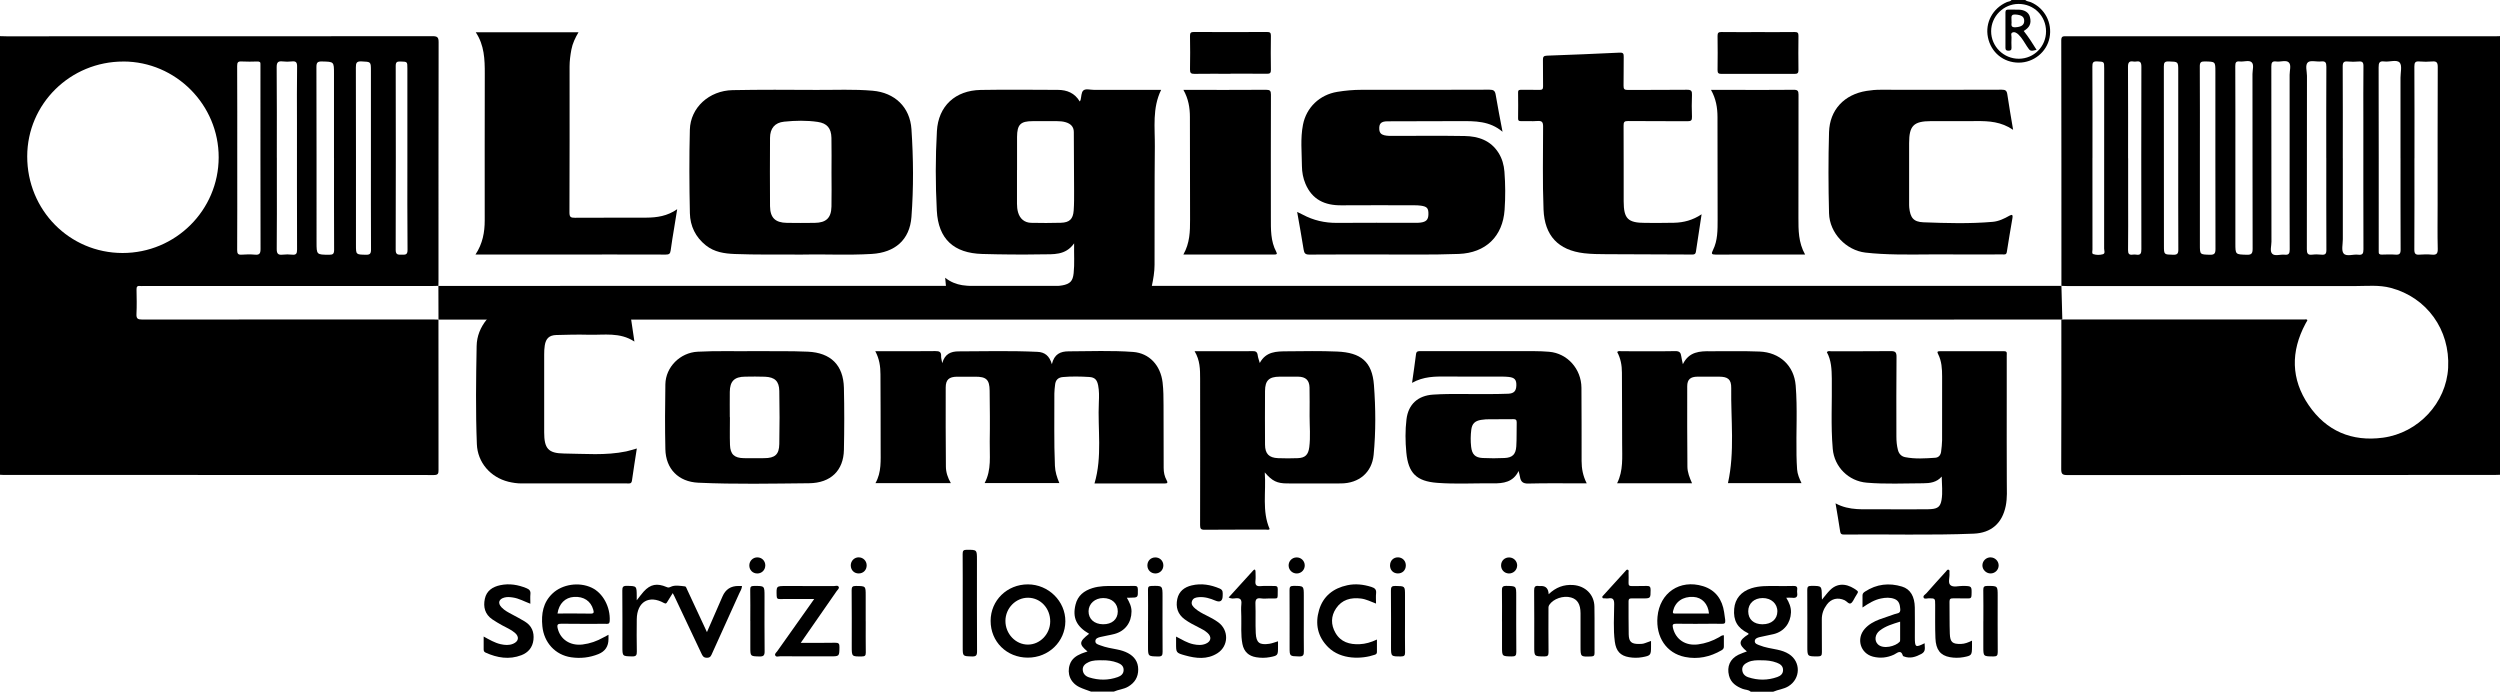 <?xml version="1.0" encoding="UTF-8"?>
<svg xmlns="http://www.w3.org/2000/svg" id="Livello_1" data-name="Livello 1" viewBox="0 0 795.46 220.08">
  <polygon points="139.49 90.97 139.52 101.7 656.2 101.68 655.91 90.96 139.49 90.97"></polygon>
  <g>
    <path d="M0,11.5c.67.02,1.34.05,2.02.05,45.2,0,90.4.01,135.6-.04,1.57,0,1.95.38,1.94,1.94-.05,25.32-.04,50.64-.04,75.95,0,.52-.02,1.03-.03,1.55-.67.02-1.34.05-2.02.05-30.61,0-61.22,0-91.83,0-.36,0-.73.04-1.09,0-.91-.12-1.13.29-1.11,1.15.05,2.59.11,5.18-.02,7.77-.07,1.45.4,1.75,1.78,1.75,30.76-.04,61.53-.03,92.29-.03.67,0,1.34.03,2.02.05,0,15.95,0,31.89.02,47.84,0,1.1-.1,1.62-1.46,1.62-45.72-.04-91.43-.03-137.15-.04-.31,0-.62-.03-.93-.05,0-46.52,0-93.05,0-139.57ZM39.26,19.58c-16.9-.02-30.57,13.46-30.6,30.16-.03,17.08,13.43,30.74,30.32,30.76,16.86.02,30.56-13.59,30.6-30.41.04-16.74-13.64-30.5-30.32-30.52ZM75.49,50.2c0,1.14,0,2.28,0,3.42,0,8.64.02,17.29-.03,25.93,0,1.15.27,1.57,1.46,1.48,1.39-.11,2.8-.13,4.19,0,1.46.14,1.79-.39,1.79-1.8-.05-19.31-.03-38.62-.03-57.93,0-.26-.03-.52,0-.78.09-.77-.27-.97-.99-.95-1.66.04-3.32.09-4.97-.01-1.17-.08-1.46.28-1.45,1.45.05,9.73.03,19.46.03,29.2ZM88.09,50.17c0,2.07,0,4.14,0,6.21,0,7.61.04,15.22-.04,22.82-.02,1.54.46,2,1.92,1.83.97-.11,1.97-.11,2.94,0,1.32.15,1.62-.34,1.61-1.62-.05-13.51-.03-27.01-.03-40.52,0-5.9-.06-11.8.04-17.7.02-1.45-.43-1.78-1.73-1.64-.92.1-1.87.11-2.79,0-1.5-.18-2,.24-1.98,1.89.09,9.57.05,19.15.05,28.72ZM106.27,50.31c0-8.95,0-17.91,0-26.86,0-3.86,0-3.8-3.81-3.89-1.4-.03-1.78.32-1.78,1.75.05,18.58.04,37.16.04,55.75,0,4.01,0,3.97,4.02,4,1.21.01,1.57-.31,1.57-1.55-.05-9.73-.03-19.46-.03-29.19ZM118.02,50.37v-27.8c0-2.99,0-2.89-2.98-3.03-1.6-.08-1.81.5-1.81,1.91.05,18.84.03,37.68.03,56.53,0,3.06,0,3,3.14,3.08,1.29.03,1.66-.35,1.65-1.65-.05-9.68-.03-19.36-.03-29.04ZM129.62,50.32c0-9.52,0-19.04,0-28.56,0-2.18,0-2.12-2.21-2.19-1.1-.04-1.5.18-1.5,1.41.04,19.51.05,39.02-.01,58.53,0,1.65.82,1.52,1.9,1.52,1.06,0,1.89.16,1.87-1.51-.1-9.73-.05-19.46-.05-29.19Z"></path>
    <path d="M655.91,90.96c0-26.05,0-52.1-.05-78.15,0-1.43.74-1.26,1.63-1.26,31.59,0,63.19,0,94.78,0,13.83,0,27.66,0,41.49,0,.57,0,1.14-.03,1.71-.05v139.57c-.57.02-1.14.05-1.71.05-45.32,0-90.64,0-135.97.04-1.53,0-1.95-.32-1.94-1.91.07-15.85.04-31.7.04-47.55.31-.02.62-.05.93-.05,25.49,0,50.98,0,76.46,0,.28,0,.61-.14.84.13.02.08.06.14.04.17-.2.36-.41.72-.61,1.08-4.69,8.81-4.62,17.58,1,25.84,5.62,8.25,13.73,11.73,23.65,10.4,11.32-1.52,20.17-11.12,20.76-22.23.65-12.13-6.79-22.4-18.25-25.44-3.75-.99-7.5-.58-11.25-.58-30.57,0-61.13,0-91.7,0-.62,0-1.24-.04-1.86-.06ZM768.23,50.37c0,9.68.03,19.36-.03,29.04,0,1.32.39,1.72,1.66,1.61,1.29-.1,2.6-.12,3.88,0,1.45.14,1.95-.25,1.91-1.82-.12-4.71-.04-9.42-.04-14.13,0-14.6-.02-29.2.04-43.79,0-1.47-.44-1.84-1.8-1.72-1.34.11-2.7.12-4.03,0-1.31-.12-1.62.33-1.61,1.62.06,9.73.03,19.46.03,29.2ZM763.8,50.36c0-8.55,0-17.09,0-25.64,0-1.65.57-3.87-.26-4.8-.96-1.07-3.23-.14-4.9-.36-1.59-.21-1.8.47-1.8,1.88.05,19.22.03,38.44.03,57.65,0,.31.03.62,0,.93-.07.74.24,1.01.98.99,1.45-.04,2.91-.1,4.35.01,1.29.1,1.65-.32,1.64-1.61-.05-9.69-.03-19.37-.03-29.06ZM745.45,50.36c0,8.6,0,17.19,0,25.79,0,1.55-.52,3.6.26,4.51.91,1.06,3.03.18,4.6.38,1.41.18,1.7-.37,1.7-1.71-.05-13.41-.03-26.82-.03-40.24,0-6.01-.04-12.01.03-18.02.02-1.26-.37-1.61-1.56-1.5-1.13.1-2.29.11-3.41,0-1.28-.13-1.64.29-1.63,1.6.06,9.73.03,19.47.03,29.21ZM740.18,50.3c0-9.68-.03-19.37.03-29.05,0-1.34-.27-1.85-1.68-1.7-1.43.16-3.37-.45-4.19.28-.96.86-.3,2.83-.3,4.31-.02,18.38,0,36.76-.04,55.15,0,1.33.28,1.91,1.7,1.74.97-.12,1.97-.1,2.95,0,1.21.12,1.58-.28,1.57-1.53-.05-9.73-.03-19.47-.03-29.2ZM728.52,50.2c0-8.8,0-17.6,0-26.4,0-1.34.57-3.07-.22-3.9-.87-.91-2.65-.14-4.01-.33-1.33-.18-1.59.35-1.59,1.61.04,18.58.02,37.16.04,55.74,0,1.32-.59,3.05.28,3.86.86.8,2.58.11,3.9.26,1.33.15,1.63-.39,1.63-1.65-.05-9.73-.03-19.46-.03-29.19ZM711.26,50.37v27.02c0,3.64,0,3.56,3.63,3.67,1.54.05,1.86-.45,1.86-1.92-.05-18.53-.03-37.07-.05-55.6,0-1.28.57-2.94-.27-3.73-.82-.77-2.48-.1-3.75-.25-1.19-.14-1.46.31-1.45,1.46.05,9.78.03,19.57.03,29.35ZM699.97,50.2c0,9.22,0,18.44,0,27.65,0,3.18,0,3.11,3.14,3.21,1.42.04,1.82-.35,1.82-1.8-.05-18.8-.03-37.6-.03-56.4,0-3.29,0-3.23-3.32-3.31-1.26-.03-1.65.27-1.64,1.59.06,9.68.03,19.37.03,29.05ZM693.08,50.36c0-9.26,0-18.53,0-27.79,0-2.99,0-2.92-2.99-3.02-1.32-.04-1.6.35-1.59,1.62.04,19,.03,37.99.03,56.99,0,2.89,0,2.82,2.95,2.9,1.31.03,1.64-.38,1.63-1.66-.05-9.68-.03-19.36-.03-29.04ZM677.14,50.37c0,4.66,0,9.32,0,13.97,0,5.07.04,10.15-.03,15.22-.01,1.17.33,1.63,1.49,1.46.35-.05.73-.06,1.08,0,1.43.25,1.68-.42,1.67-1.73-.04-19.36-.05-38.72,0-58.07,0-1.42-.4-1.86-1.72-1.64-.25.04-.52.04-.77,0-1.45-.26-1.78.37-1.77,1.76.06,9.68.03,19.36.03,29.04ZM665.78,50.25c0,9.73,0,19.47.01,29.2,0,.48-.29,1.23.27,1.41.98.32,2.09.31,3.06.03.82-.24.38-1.18.38-1.79.02-19.11.02-38.21.02-57.32,0-2.21,0-2.12-2.2-2.24-1.38-.08-1.57.43-1.56,1.66.05,9.68.03,19.36.03,29.05Z"></path>
    <path d="M557.04,220.08c-.72-.66-1.71-.56-2.55-.89-2.06-.81-3.76-1.93-4.35-4.24-.73-2.86.31-5.27,2.96-6.6.86-.43,1.79-.72,2.73-1.08-2.8-2.3-2.68-3.45.51-5.46.08-.18-.02-.28-.17-.35-3.37-1.67-4.7-4.02-4.38-7.74.28-3.22,2.21-5.52,5.52-6.56,2.51-.79,5.1-.71,7.69-.7,1.86,0,3.73.05,5.59-.02.92-.03,1.39.19,1.25,1.19-.05.36-.05.73,0,1.08.19,1.27-.4,1.64-1.57,1.49-.56-.07-1.13-.01-1.91-.01.93,1.54,1.56,3,1.5,4.7-.13,3.36-2.19,6.04-5.47,6.86-1.5.38-3.04.6-4.54.98-.68.17-1.53.45-1.5,1.33.02.78.83.99,1.44,1.24,1.83.76,3.79,1,5.71,1.41,1.32.28,2.59.68,3.74,1.42,3.81,2.45,3.7,7.8-.16,10.21-1.52.95-3.28,1.06-4.86,1.75h-7.15ZM560.58,210.1c-1.63-.05-3.03-.03-4.34.57-1.04.48-1.93,1.15-1.89,2.4.04,1.19.76,2.03,1.89,2.41,3.09,1.03,6.19,1.03,9.26-.06,1.01-.36,1.84-.98,1.84-2.23,0-1.33-.93-1.92-1.96-2.32-1.61-.63-3.31-.78-4.8-.77ZM560.83,198.63c2.81,0,4.67-1.6,4.7-4.06.03-2.49-1.94-4.29-4.69-4.28-2.7,0-4.58,1.73-4.58,4.21,0,2.57,1.72,4.13,4.57,4.14Z"></path>
    <path d="M347.22,220.08c-1.27-.48-2.6-.87-3.81-1.47-2.82-1.39-3.99-4.27-3.02-7.16.61-1.83,2.03-2.8,3.71-3.49.61-.25,1.25-.43,1.93-.67-2.8-2.34-2.72-3.11.51-5.63-4.05-2.33-5.35-5.12-4.32-9.29.71-2.87,2.7-4.41,5.39-5.25,2.26-.7,4.59-.69,6.92-.67,2.12.01,4.25.04,6.37-.02.9-.02,1.13.29,1.15,1.15.04,2.57.08,2.57-2.51,2.6-.26,0-.51,0-1,0,.83,1.45,1.5,2.79,1.49,4.38-.03,3.54-2.02,6.26-5.47,7.17-1.44.38-2.94.58-4.39.94-.74.18-1.65.42-1.64,1.37,0,.87.93,1.05,1.57,1.3,1.74.68,3.59.96,5.41,1.32,1.17.23,2.31.58,3.36,1.13,2.08,1.1,3.28,2.79,3.29,5.21.01,2.45-1.09,4.23-3.18,5.47-1.43.85-3.1.93-4.59,1.59h-7.15ZM350.9,210.1c-1.76-.03-3.16-.04-4.47.56-1.04.48-1.95,1.14-1.92,2.38.03,1.26.84,2.12,2.02,2.49,3.04.96,6.11.98,9.13-.1,1.01-.36,1.84-1,1.86-2.23.03-1.32-.9-1.93-1.94-2.33-1.61-.62-3.31-.79-4.67-.78ZM351.03,190.29c-2.63,0-4.64,1.79-4.67,4.18-.03,2.47,1.81,4.13,4.61,4.16,2.83.03,4.66-1.55,4.69-4.03.03-2.56-1.84-4.3-4.63-4.31Z"></path>
    <path d="M644.39,0c.51.48,1.22.45,1.82.71,4.41,1.91,6.85,6.56,5.92,11.29-.9,4.56-5.06,7.93-9.79,7.93-4.87,0-8.84-3.25-9.81-8.05-.95-4.68,1.52-9.26,6.02-11.21.5-.22,1.13-.16,1.49-.68h4.35ZM651.02,9.97c-.01-4.91-3.86-8.74-8.78-8.72-4.76.02-8.69,3.96-8.69,8.71,0,4.82,3.99,8.76,8.84,8.73,4.81-.03,8.64-3.91,8.63-8.72Z"></path>
    <path d="M334.68,115.91c.77-3.27,2.73-4.11,5.33-4.12,6.84-.03,13.68-.31,20.5.19,5.19.38,8.76,4.27,9.41,9.72.29,2.43.29,4.86.3,7.29.01,6.63.04,13.26.04,19.89,0,1.38.26,2.68.92,3.88.41.74.42,1.08-.6,1.08-7.46-.03-14.92-.01-22.33-.01,2.54-8.55.98-17.28,1.39-25.9.08-1.75.12-3.52-.22-5.27-.35-1.8-1.04-2.6-2.85-2.71-2.79-.17-5.59-.23-8.38.02-1.52.13-2.34.96-2.48,2.47-.09.93-.24,1.85-.23,2.78.04,7.66-.15,15.33.18,22.99.08,1.89.62,3.64,1.41,5.5h-23.78c2.27-4.23,1.55-8.79,1.63-13.24.1-5.38.03-10.77-.03-16.16-.04-3.54-1.07-4.47-4.62-4.45-1.92,0-3.83-.02-5.75,0-2.54.03-3.6.93-3.61,3.42-.04,8.39,0,16.78.06,25.17.01,1.82.58,3.55,1.58,5.28h-23.99c1.98-3.51,1.63-7.28,1.65-10.98.04-7.87-.06-15.74-.06-23.62,0-2.51-.33-4.93-1.65-7.39h3.4c5.23,0,10.47.04,15.7-.03,1.3-.02,1.93.27,1.85,1.67-.03.58.19,1.18.36,2.17.81-2.93,2.71-3.74,5.16-3.75,8.39-.04,16.78-.24,25.16.15,2.24.1,3.8,1.22,4.57,3.97Z"></path>
    <path d="M617.83,151.62c-1.6,1.89-3.78,2.14-5.89,2.15-6,.02-12.01.32-18-.19-5.76-.49-10.29-5-10.79-10.76-.65-7.44-.19-14.9-.3-22.35-.04-2.91-.13-5.79-1.57-8.41.4-.52.9-.3,1.32-.3,6.32-.02,12.64.03,18.95-.04,1.44-.02,1.91.28,1.89,1.84-.09,8.44-.05,16.88-.04,25.32,0,1.45.12,2.89.49,4.3.32,1.22,1.09,2.04,2.29,2.28,3.18.63,6.39.4,9.58.19,1.11-.08,1.74-.86,1.87-1.97.14-1.18.3-2.37.31-3.55.03-6.78.02-13.57.01-20.35,0-2.44-.14-4.87-1.27-7.11-.31-.61-.34-.93.5-.92,6.84.02,13.67.02,20.51,0,1.06,0,.82.7.82,1.27.01,4.51,0,9.01,0,13.52,0,8.91-.03,17.81.02,26.72.01,2.59.18,5.16-.34,7.73-1.12,5.51-4.62,8.58-10.19,8.81-13.77.56-27.54.13-41.31.28-.75,0-1.06-.17-1.18-.97-.43-2.91-.95-5.81-1.47-8.96,4.44,2.44,9.13,1.81,13.71,1.88,4.87.07,9.74.02,14.6.01.72,0,1.45,0,2.17-.06,2.06-.16,2.89-.84,3.24-2.87.42-2.45.09-4.93.06-7.45Z"></path>
    <path d="M380.08,111.74c4.54,0,8.78,0,13.01,0,1.81,0,3.63.05,5.44-.02,1.01-.04,1.52.26,1.65,1.31.08.74.38,1.45.66,2.47,1.99-3.72,5.36-3.69,8.64-3.72,5.33-.05,10.67-.15,16,.08,7.53.32,11.13,3.22,11.69,10.67.55,7.37.61,14.82-.1,22.19-.55,5.64-4.68,9.06-10.36,9.1-5.7.04-11.4.01-17.1,0-3.23,0-4.8-.72-7.18-3.51.47,6.26-.95,12.27,1.56,18.04-.32.33-.75.17-1.12.17-6.53.01-13.06-.02-19.58.04-1.19.01-1.44-.33-1.44-1.48.04-15.54.03-31.08.01-46.63,0-2.9-.02-5.82-1.77-8.72ZM416.69,132.33c0-3,.05-6-.02-9-.05-2.36-1.22-3.44-3.61-3.48-1.97-.03-3.94-.01-5.9,0-3.38.02-4.63,1.2-4.65,4.56-.04,5.7-.03,11.39,0,17.09.02,2.89,1.25,4.16,4.16,4.28,2.07.08,4.14.08,6.21,0,2.41-.08,3.4-1.07,3.71-3.5.42-3.3.1-6.62.1-9.93Z"></path>
    <path d="M449.29,121.85c.46-3.3.91-6.21,1.26-9.13.11-.94.61-1,1.36-1,3.62.03,7.25.01,10.88.01,8.44,0,16.88-.01,25.32,0,1.6,0,3.21.07,4.8.2,5.78.48,10.24,5.44,10.28,11.46.05,7.77.05,15.54.05,23.3,0,2.41.42,4.72,1.63,7.11-.6,0-1.03,0-1.46,0-5.7,0-11.4-.09-17.09.06-1.75.05-2.44-.58-2.69-2.13-.09-.55-.25-1.09-.44-1.87-1.73,3.59-4.86,3.98-8.18,3.94-5.9-.08-11.81.29-17.7-.16-6.61-.5-9.22-3.09-9.84-9.67-.33-3.5-.37-7.05.05-10.54.58-4.79,3.64-7.56,8.5-7.87,6.05-.39,12.11-.08,18.17-.17,1.91-.03,3.83-.02,5.74-.11,1.8-.09,2.5-.88,2.55-2.64.05-1.79-.54-2.5-2.43-2.7-1.18-.13-2.37-.1-3.56-.11-5.44,0-10.88.03-16.31-.02-3.63-.03-7.24-.03-10.88,2.01ZM476.84,133.4c-1.67.07-3.64-.14-5.6.2-1.93.33-2.85,1.19-3.1,3.12-.23,1.8-.25,3.62-.05,5.42.27,2.41,1.26,3.47,3.67,3.59,2.32.12,4.66.11,6.99,0,2.47-.11,3.55-1.16,3.71-3.7.16-2.53.06-5.07.13-7.61.02-.83-.32-1.07-1.1-1.05-1.45.05-2.9.01-4.64.01Z"></path>
    <path d="M239.82,111.73c5.75.06,11.49-.09,17.24.17,7.25.33,11.29,4.24,11.46,11.53.15,6.57.14,13.16,0,19.73-.13,6.51-4.15,10.53-11.1,10.6-11.75.11-23.51.37-35.26-.17-6.28-.29-10.32-4.39-10.45-10.66-.15-6.88-.12-13.78,0-20.66.1-5.51,4.72-10.07,10.25-10.36,5.95-.32,11.91-.11,17.86-.18ZM232.2,132.74s.03,0,.05,0c0,2.95-.08,5.9.02,8.84.11,2.99,1.39,4.15,4.4,4.2,2.17.04,4.34.02,6.52,0,3.38-.02,4.71-1.14,4.77-4.49.11-5.64.11-11.28,0-16.91-.06-3.11-1.43-4.37-4.54-4.51-2.12-.1-4.24-.04-6.36-.02-3.38.03-4.81,1.44-4.85,4.82-.04,2.69,0,5.38,0,8.07Z"></path>
    <path d="M538.36,153.76h-23.82c2.02-4.04,1.59-8.32,1.6-12.54.01-7.56-.06-15.12-.07-22.68,0-2.31-.41-4.51-1.51-6.55.44-.43.93-.24,1.37-.24,5.7,0,11.4.08,17.09-.03,1.41-.03,1.79.52,1.94,1.68.09.69.27,1.38.5,2.48,1.98-4.04,5.4-4.17,8.9-4.12.1,0,.21,0,.31,0,5.07.03,10.14-.11,15.22.1,6.38.27,10.95,4.45,11.47,10.79.6,7.39.11,14.8.26,22.21.03,1.5.08,3,.19,4.49.11,1.51.7,2.89,1.4,4.38h-23.4c2.21-9.96.9-20.14,1.04-30.25.04-2.79-1.06-3.62-3.88-3.63-2.28-.01-4.56-.02-6.84,0-2.23.02-3.27.86-3.28,3.02-.04,8.54,0,17.09.06,25.63.01,1.82.71,3.51,1.47,5.26Z"></path>
    <path d="M154.83,101.69c3.23-3.42,7.27-4.69,11.88-4.67,10.56.05,21.13.04,31.7-.01,1.25,0,1.76.34,1.83,1.6.06,1.02.38,2.02.58,3.04.33,2.24.66,4.48,1.04,7.03-4.64-3.05-9.64-2.04-14.48-2.17-3.47-.09-6.94-.02-10.41.09-2.21.07-3.28,1.1-3.63,3.29-.16.96-.19,1.96-.19,2.94-.01,8.24-.01,16.47,0,24.71,0,5.11,1.23,6.7,6.29,6.76,6.61.07,13.26.69,19.82-.67,1.09-.23,2.15-.59,3.37-.93-.54,3.49-1.08,6.85-1.55,10.22-.16,1.13-.92.9-1.61.9-11.19,0-22.38,0-33.57,0-1.4,0-2.78-.21-4.14-.54-5.7-1.42-9.8-6.1-10.03-11.97-.41-10.4-.26-20.81-.07-31.22.06-3.17,1.22-5.94,3.18-8.39Z"></path>
    <path d="M202.62,190.98c.91-1.15,1.51-2,2.2-2.76,2.14-2.34,4.23-2.73,7.27-1.44.39.16.64.27,1.25-.03,1.4-.7,3.11-.33,4.67-.16.27.03.5.73.69,1.14,2.05,4.39,4.09,8.79,6.24,13.4,1.71-3.92,3.34-7.64,4.96-11.38q1.44-3.33,5.06-3.3c.36,0,.72,0,1.13,0-.03.94-.54,1.62-.86,2.34-2.85,6.36-5.75,12.7-8.62,19.06-.34.75-.53,1.45-1.68,1.44-1.09,0-1.38-.58-1.75-1.37-2.87-6.12-5.78-12.23-8.67-18.35-.11-.23-.24-.45-.46-.85-.62,1.01-1.18,1.9-1.73,2.79-.26.42-.41.71-1.06.35-4.77-2.65-8.58-.36-8.65,5.17-.04,3.42-.05,6.83.02,10.25.02,1.17-.22,1.62-1.51,1.58-3.07-.08-3.08-.01-3.08-3.1,0-5.95.03-11.91-.03-17.86-.01-1.13.24-1.51,1.44-1.49,3.12.06,3.12,0,3.15,3.17,0,.34,0,.68,0,1.38Z"></path>
    <path d="M548.51,202.14c0,1.19-.02,2.37,0,3.55.02.6-.26.94-.75,1.22-3.62,2.11-7.53,2.95-11.63,2.12-5.89-1.18-9.32-6.33-8.74-12.77.69-7.65,7.1-12.01,14.47-9.76,4.05,1.24,6.14,4.29,6.73,8.3.66,4.48.83,3.6-3.11,3.66-4.03.06-8.07.04-12.11,0-1.09-.01-1.31.28-1.06,1.34.88,3.68,3.98,5.75,7.96,5.24,2.39-.31,4.61-1.09,6.7-2.28.43-.24.8-.65,1.51-.63ZM543.77,195.21c-.27-3.08-2.22-5.12-4.94-5.28-3.37-.19-5.81,1.53-6.49,4.49-.15.67-.01.8.61.8,3.6-.01,7.21,0,10.82,0Z"></path>
    <path d="M193.61,201.97c0,.63,0,.99,0,1.35q.01,3.5-3.2,4.8c-2.8,1.13-5.71,1.45-8.67,1.02-5.03-.73-8.66-4.65-9.17-9.89-.38-3.91.21-7.55,3.23-10.41,3.14-2.97,8.45-3.74,12.46-1.85,3.61,1.7,5.98,6.17,5.74,10.58-.06,1.12-.71.92-1.35.92-4.66,0-9.31.04-13.97-.03-1.23-.02-1.51.27-1.23,1.47.83,3.53,3.98,5.61,7.9,5.14,2.39-.29,4.61-1.08,6.7-2.27.44-.25.89-.47,1.55-.82ZM177.39,195.21c3.59,0,7.04-.04,10.49.03,1.13.02,1.13-.36.88-1.25-.78-2.75-3-4.25-6.12-4.06-2.8.17-4.8,2.14-5.25,5.28Z"></path>
    <path d="M327.04,209.25c-6.73,0-11.86-5.08-11.84-11.72.01-6.49,5.23-11.59,11.85-11.59,6.56,0,11.99,5.37,11.93,11.78-.06,6.45-5.33,11.54-11.94,11.53ZM334.16,197.75c.03-4.18-3.05-7.51-6.99-7.56-3.93-.05-7.22,3.27-7.26,7.32-.04,4.15,3.24,7.61,7.18,7.59,3.85-.02,7.05-3.35,7.07-7.35Z"></path>
    <path d="M592.62,193.28c0-1.51.01-2.68,0-3.86,0-.62.39-.92.84-1.21,3.66-2.38,7.63-2.82,11.73-1.57,2.67.81,4.02,3.17,4.07,6.66.05,3.16.01,6.32.01,9.48,0,3.21.2,3.34,3.11,1.89-.04,1.25.55,2.56-1.03,3.4-1.8.96-3.59,1.58-5.61.78-.09-.04-.23-.1-.25-.17-.68-2.2-1.86-.85-2.87-.38-2.15.99-4.38,1.22-6.66.64-4.03-1.04-5.4-5.71-2.64-8.84,1.27-1.44,2.9-2.33,4.65-3,1.59-.61,3.24-1.06,4.83-1.68.75-.29,1.95-.12,1.84-1.58-.11-1.43-.36-2.7-1.86-3.27-1.4-.53-2.84-.44-4.28-.14-2.07.42-3.83,1.48-5.86,2.86ZM604.6,197.8c-2.4.74-4.64,1.39-6.51,2.85-1.52,1.18-1.76,3.18-.6,4.34,1.69,1.7,5.67.65,6.96-.79.14-.16.14-.48.14-.73.01-1.81,0-3.62,0-5.67Z"></path>
    <path d="M254.78,204.54c3.86,0,7.41.05,10.97-.03,1.12-.02,1.37.33,1.35,1.39-.04,2.94,0,2.94-2.91,2.94-5.33,0-10.66.01-15.99-.02-.52,0-1.25.34-1.54-.3-.23-.51.36-.92.65-1.32,3.4-4.82,6.81-9.62,10.22-14.43.45-.63.89-1.26,1.53-2.17-2.13,0-4,0-5.88,0-1.66,0-3.31-.03-4.97.01-.76.02-1.07-.16-1.09-1.01-.1-3.14-.14-3.14,2.99-3.14,5.07,0,10.15,0,15.22.02.52,0,1.26-.33,1.54.27.23.49-.37.91-.65,1.32-3.73,5.4-7.48,10.79-11.43,16.47Z"></path>
    <path d="M492.75,189.08c2.3-2.21,4.82-3.14,7.77-2.94,3.87.26,6.74,3.01,6.8,6.89.09,4.91,0,9.83.04,14.75,0,.78-.22,1.05-1.04,1.09-3.42.13-3.42.16-3.42-3.2,0-3.52.01-7.04,0-10.56-.01-2.85-.98-4.42-3.02-5-2.47-.7-5.67.42-6.93,2.37-.32.49-.25.99-.25,1.49,0,4.5-.04,9,.02,13.5.01,1.05-.23,1.42-1.35,1.4-3.19-.04-3.2.01-3.2-3.13,0-5.95.03-11.9-.03-17.85-.01-1.19.34-1.61,1.49-1.43.25.04.52,0,.78,0q2.24,0,2.35,2.62Z"></path>
    <path d="M374.21,202.55c1.92.99,3.58,2.04,5.52,2.44,1.34.28,2.68.38,3.96-.18,1.68-.73,1.9-2.18.54-3.41-.85-.77-1.87-1.29-2.89-1.8-1.52-.77-3.04-1.54-4.42-2.56-2.21-1.63-2.87-3.86-2.33-6.45.52-2.45,2.27-3.77,4.58-4.32,3.07-.74,6.04-.23,8.93,1,1.13.48.94,1.33.94,2.18q.01,2.65-2.34,1.65c-1.68-.72-3.42-1.24-5.26-1.09-.87.07-1.81.25-2.16,1.24-.38,1.07.3,1.77,1.02,2.39,1.07.92,2.31,1.57,3.56,2.18,1.3.64,2.58,1.32,3.75,2.17,3.44,2.49,3.36,7.54-.22,9.84-3.28,2.1-6.83,1.68-10.34.7-2.86-.8-2.84-.87-2.84-3.79,0-.66,0-1.31,0-2.19Z"></path>
    <path d="M153.87,202.52c1.91,1.05,3.55,2.02,5.43,2.45,1.34.3,2.67.41,3.96-.13,1.79-.75,2.04-2.22.58-3.48-1.23-1.06-2.73-1.65-4.13-2.43-1.04-.58-2.06-1.18-3.05-1.85-2.37-1.6-2.95-3.95-2.39-6.56.55-2.57,2.48-3.82,4.94-4.33,2.88-.6,5.64-.13,8.34.98.87.36,1.32.83,1.22,1.84-.1.97-.02,1.96-.02,3.09-1.93-.71-3.63-1.71-5.58-1.99-.88-.13-1.74-.22-2.61,0-1.87.47-2.28,1.79-.95,3.17.94.98,2.15,1.6,3.34,2.23,1.36.73,2.74,1.45,4.06,2.26,2.17,1.33,3,3.35,2.72,5.83-.27,2.39-1.66,4.04-3.82,4.87-3.9,1.5-7.72.85-11.43-.83-.52-.24-.6-.62-.59-1.13.02-1.24,0-2.48,0-3.99Z"></path>
    <path d="M438.12,203.48c0,1.48,0,2.71,0,3.94,0,.46-.16.73-.65.9-4.13,1.43-10.77,1.67-14.86-2.39-3.4-3.38-4.2-7.43-2.9-11.84,1.3-4.4,4.53-6.92,8.96-7.87,2.58-.56,5.12-.27,7.65.52,1.09.34,1.67.8,1.53,2.04-.11,1.02-.02,2.06-.02,3.27-1.65-.62-3.13-1.4-4.82-1.61-3.23-.39-6.02.36-7.89,3.13-1.68,2.48-1.68,5.21-.21,7.78,1.68,2.95,4.49,3.76,7.69,3.62,1.87-.08,3.63-.59,5.54-1.49Z"></path>
    <path d="M627.46,203.86c0,.82,0,1.38,0,1.94-.02,2.66-.12,2.82-2.71,3.3-1.43.26-2.9.26-4.33,0-3.01-.55-4.46-2.35-4.6-6.06-.14-3.51-.07-7.03-.08-10.55,0-2.12,0-2.11-2.05-2.12-.55,0-1.34.33-1.6-.17-.34-.65.49-1.02.87-1.45,2.05-2.33,4.13-4.62,6.22-6.92.23-.25.41-.7.85-.54.44.17.21.63.26.96,0,.05,0,.1,0,.15.13,1.28-.54,2.98.26,3.74.92.88,2.65.26,4.02.29,2.86.05,2.83.01,2.74,2.93-.02.82-.27,1.07-1.07,1.05-1.6-.05-3.21.01-4.81-.02-.75-.02-1.14.16-1.13,1.02.05,3.41-.02,6.83.1,10.24.1,2.73.86,3.31,3.57,3.24,1.16-.03,2.21-.43,3.49-1.05Z"></path>
    <path d="M525.33,203.94c0,.69,0,1.26,0,1.82,0,2.69-.13,2.87-2.81,3.35-1.38.25-2.8.24-4.18,0-2.78-.47-4.13-1.95-4.53-4.93-.53-3.97-.22-7.96-.2-11.94,0-1.49-.36-2.1-1.86-1.84-.35.06-.72.02-1.08-.02-.29-.03-.67.12-.82-.25-.14-.35.19-.55.39-.78,2.29-2.53,4.59-5.06,6.89-7.58.23-.26.43-.67.87-.45.34.17.17.55.18.84.02,1.09.05,2.18,0,3.26-.04.82.24,1.09,1.06,1.06,1.55-.06,3.11.04,4.66-.04,1.03-.05,1.31.3,1.3,1.31-.02,2.66.03,2.66-2.71,2.66-1.14,0-2.28.03-3.42,0-.68-.02-.89.25-.89.91.03,3.52-.04,7.04.05,10.56.06,2.34.87,3.02,3.18,3.02.67,0,1.34,0,1.99-.26.57-.22,1.15-.42,1.94-.7Z"></path>
    <path d="M390.94,190.1c2.65-2.92,5.2-5.76,7.79-8.57.58-.62.76-.17.76.43,0,.93.08,1.87-.02,2.79-.14,1.31.21,1.88,1.66,1.74,1.44-.14,2.9,0,4.35-.04.79-.02,1.1.21,1.08,1.05-.09,3.55.45,2.83-2.8,2.92-.83.02-1.67.11-2.48-.02-1.59-.25-1.88.44-1.82,1.88.12,3.05-.05,6.11.1,9.16.16,3.11,1.19,3.85,4.32,3.4.9-.13,1.77-.5,2.76-.79,0,.66,0,1.27,0,1.88,0,2.59-.05,2.68-2.63,3.17-1.43.27-2.9.26-4.33.02-2.38-.4-3.87-1.75-4.36-4.2-.58-2.93-.28-5.88-.36-8.82-.03-1.29-.12-2.6.02-3.88.18-1.58-.47-2.01-1.91-1.85-.6.07-1.23.2-2.13-.26Z"></path>
    <path d="M306.32,191.78c0-5.17.02-10.34-.02-15.52,0-.98.22-1.33,1.29-1.33,3.26,0,3.26-.04,3.26,3.18,0,9.72-.03,19.45.03,29.17,0,1.32-.37,1.63-1.64,1.59-2.92-.09-2.92-.02-2.92-2.98,0-4.71,0-9.41,0-14.12Z"></path>
    <path d="M579.73,190.78c.97-1.16,1.7-2.18,2.58-3.04,2.89-2.84,6.22-1.62,8.55.16.38.29.37.55.13.91-.26.38-.47.8-.72,1.19-.45.69-.76,1.67-1.4,1.98-.63.31-1.25-.68-1.95-1-2.15-.98-4.24-.52-5.65,1.39-1.04,1.4-1.63,2.96-1.6,4.75.04,3.47-.02,6.94.03,10.4.02.99-.22,1.34-1.28,1.34-3.36,0-3.36.05-3.36-3.26,0-5.95.02-11.91-.02-17.86,0-.97.2-1.32,1.26-1.32,3.34.01,3.33-.04,3.37,3.26,0,.29.03.59.05,1.09Z"></path>
    <path d="M631.07,197.68c0-3.31.04-6.63-.02-9.94-.02-1.02.28-1.31,1.3-1.31,3.28,0,3.28-.04,3.28,3.19,0,5.95-.03,11.91.02,17.86,0,1.09-.29,1.4-1.38,1.39-3.21-.03-3.21.02-3.21-3.12,0-2.69,0-5.38,0-8.07Z"></path>
    <path d="M365.29,197.54c0-3.31.03-6.62-.02-9.93-.01-.86.22-1.15,1.12-1.17,3.51-.09,3.51-.13,3.51,3.4,0,5.85-.03,11.69.02,17.54,0,1.1-.18,1.53-1.42,1.5-3.22-.07-3.22,0-3.22-3.26,0-2.69,0-5.38,0-8.07Z"></path>
    <path d="M414.85,197.67c0,3.2-.03,6.41.02,9.61.02,1.14-.24,1.63-1.53,1.59-3.01-.09-3.01-.01-3.01-2.98,0-6.05.02-12.1-.02-18.14,0-.96.19-1.33,1.25-1.33,3.29.01,3.29-.04,3.29,3.18,0,2.69,0,5.38,0,8.06Z"></path>
    <path d="M477.91,197.71c0-3.26.04-6.51-.02-9.77-.02-1.09.17-1.54,1.42-1.52,3.13.07,3.13,0,3.13,3.16,0,5.94-.03,11.89.03,17.83.01,1.16-.28,1.48-1.45,1.46-3.1-.06-3.1,0-3.1-3.1,0-2.69,0-5.38,0-8.06Z"></path>
    <path d="M238.73,197.57c0-3.31.04-6.62-.02-9.92-.02-.96.27-1.21,1.21-1.21,3.34-.02,3.34-.06,3.34,3.29,0,5.84-.04,11.68.03,17.52.01,1.3-.37,1.66-1.65,1.63-2.9-.08-2.9-.02-2.9-2.93,0-2.79,0-5.58,0-8.37Z"></path>
    <path d="M447.05,197.62c0,3.31-.04,6.62.02,9.93.02,1.01-.27,1.32-1.29,1.32-3.18,0-3.18.04-3.18-3.13,0-5.95.03-11.9-.03-17.84-.01-1.16.28-1.49,1.45-1.46,3.02.06,3.03,0,3.03,2.97,0,2.74,0,5.48,0,8.22Z"></path>
    <path d="M275.46,197.71c0,3.31-.03,6.62.02,9.93.01.95-.28,1.22-1.22,1.23-3.25.03-3.25.07-3.25-3.22,0-5.95.03-11.9-.03-17.84-.01-1.1.31-1.38,1.38-1.37,3.09.04,3.09-.01,3.09,3.05,0,2.74,0,5.48,0,8.22Z"></path>
    <path d="M412.65,182.47c-1.43.03-2.59-1.07-2.63-2.49-.04-1.43,1.06-2.58,2.5-2.62,1.43-.04,2.59,1.06,2.63,2.49.03,1.43-1.06,2.58-2.49,2.62Z"></path>
    <path d="M367.68,182.47c-1.45.02-2.57-1.05-2.6-2.5-.03-1.48,1.02-2.58,2.48-2.61,1.45-.03,2.58,1.06,2.6,2.5.02,1.46-1.05,2.58-2.49,2.61Z"></path>
    <path d="M633.36,177.35c1.41,0,2.58,1.16,2.58,2.56,0,1.41-1.16,2.56-2.58,2.55-1.39,0-2.6-1.19-2.59-2.56,0-1.41,1.16-2.56,2.59-2.56Z"></path>
    <path d="M442.29,179.84c.03-1.49,1.12-2.54,2.58-2.5,1.43.04,2.48,1.17,2.44,2.64-.03,1.48-1.12,2.52-2.59,2.48-1.47-.04-2.46-1.11-2.44-2.62Z"></path>
    <path d="M243.5,179.91c0,1.45-1.1,2.56-2.54,2.56-1.46,0-2.54-1.09-2.54-2.55,0-1.43,1.13-2.58,2.55-2.57,1.45,0,2.53,1.1,2.54,2.57Z"></path>
    <path d="M482.73,180c-.04,1.41-1.23,2.51-2.65,2.47-1.44-.05-2.5-1.18-2.46-2.64.04-1.45,1.18-2.51,2.64-2.46,1.43.05,2.52,1.21,2.48,2.64Z"></path>
    <path d="M273.19,177.34c1.42-.02,2.56,1.1,2.57,2.53.01,1.48-1.04,2.57-2.49,2.59-1.47.03-2.54-1.03-2.57-2.51-.02-1.45,1.07-2.59,2.49-2.62Z"></path>
    <path d="M366.5,91.02c-1.99,4.56-4.89,8.17-10.04,9.27-2.43.52-4.92.71-7.4.72-7.19.05-14.39.06-21.58.06-7.82,0-15.63-.02-23.45.03-1.16,0-1.58-.28-1.72-1.49-.33-2.87-.86-5.71-1.32-8.57-.08-.82-.15-1.63-.25-2.67,3.43,2.78,7.41,2.69,11.34,2.71,7.56.04,15.13.02,22.69,0,1.08,0,2.16-.03,3.24-.26,2.5-.52,3.34-1.35,3.61-3.91.32-2.99.08-5.99.15-9.48-2.77,3.92-6.67,3.43-10.28,3.5-6.31.11-12.64.06-18.95-.12-9.06-.25-13.99-4.76-14.46-13.79-.44-8.42-.45-16.89.03-25.31.45-7.99,5.86-12.95,13.94-13.09,8.18-.14,16.37-.05,24.55-.02,2.9.01,5.36,1,6.96,3.69.17-.29.23-.36.26-.45.27-1.04.21-2.44.87-3.04.76-.68,2.18-.21,3.31-.21,7.09-.02,14.19,0,21.46,0-2.87,5.85-1.95,12.02-2.01,18.06-.12,12.53-.05,25.07-.09,37.61,0,2.28-.4,4.53-.87,6.75ZM323.59,54.11c0,3.57.01,7.15,0,10.72,0,.94.09,1.86.35,2.76.59,2.03,2.06,3.27,4.18,3.31,3.16.06,6.32.08,9.47-.02,2.73-.09,3.84-1.18,4.04-3.9.15-2.06.14-4.14.13-6.2-.01-6.26-.05-12.53-.09-18.79-.01-1.7-1.04-2.64-2.56-3.09-.89-.27-1.82-.35-2.76-.35-2.59.02-5.18,0-7.77,0-3.86,0-4.94,1.07-4.97,5-.03,3.52,0,7.04,0,10.56Z"></path>
    <path d="M255.48,81c-8.03-.03-14.87.08-21.7-.18-3.29-.13-6.48-.59-9.19-2.75-3.3-2.63-4.99-6.16-5.08-10.23-.19-8.85-.24-17.71-.01-26.56.18-7.03,6.13-12.46,13.62-12.6,8.9-.17,17.81-.12,26.71-.07,5.95.03,11.9-.26,17.85.26,7.01.61,11.86,5.2,12.33,12.23.62,9.3.7,18.64,0,27.92-.54,7.28-5.23,11.34-12.62,11.78-7.7.46-15.42.04-21.93.19ZM264.57,54.88c0-3.67.06-7.34-.02-11.01-.07-3.06-1.38-4.65-4.36-5.08-3.54-.52-7.13-.44-10.68-.08-3,.3-4.48,2.15-4.5,5.15-.04,7.24-.06,14.49,0,21.73.04,3.71,1.67,5.26,5.37,5.32,2.95.05,5.9.04,8.85,0,3.63-.04,5.25-1.56,5.33-5.17.08-3.62.02-7.24.01-10.86Z"></path>
    <path d="M478.1,41.94c-4.13-3.51-8.82-3.41-13.5-3.4-7.72.02-15.43.01-23.15.06-2.06.01-2.7.76-2.58,2.59.07,1.03.58,1.6,1.56,1.84.97.24,1.95.21,2.93.21,7.56,0,15.12-.09,22.68.04,4.35.08,8.27,1.39,10.77,5.36,1.15,1.83,1.72,3.88,1.88,6.01.31,4.03.33,8.07.05,12.1-.58,8.49-6.02,13.72-14.56,14.05-9.06.35-18.12.13-27.18.17-6.78.03-13.57-.03-20.35.04-1.26.01-1.66-.36-1.85-1.57-.61-3.93-1.34-7.83-2.07-12.01.73.36,1.27.6,1.78.87,3.4,1.82,7.01,2.65,10.88,2.62,8.34-.07,16.68-.02,25.02-.02.52,0,1.04,0,1.55-.07,1.85-.23,2.52-.95,2.54-2.68.03-1.89-.43-2.43-2.4-2.71-.66-.09-1.34-.12-2.01-.12-7.77,0-15.54-.06-23.31.01-5.26.05-9.28-1.81-11.41-6.86-.75-1.78-1.1-3.67-1.12-5.6-.04-4.39-.52-8.81.33-13.16,1.08-5.56,5.34-9.56,10.91-10.48,2.56-.42,5.13-.65,7.72-.65,13.57,0,27.14.02,40.71-.04,1.29,0,1.77.33,1.98,1.6.63,3.81,1.39,7.6,2.18,11.78Z"></path>
    <path d="M151.29,80.99c2.29-3.47,2.94-7.09,2.94-10.88,0-15.54-.03-31.07.02-46.61.01-4.59-.12-9.1-2.87-13.23h32.69c-1.05,1.78-1.9,3.55-2.27,5.53-.33,1.79-.57,3.57-.57,5.39,0,15.48.03,30.97-.04,46.45,0,1.45.45,1.66,1.74,1.65,7.56-.06,15.12,0,22.68-.04,3.4-.02,6.71-.48,9.86-2.69-.35,2.17-.66,4.06-.96,5.95-.38,2.4-.82,4.79-1.12,7.2-.13,1.07-.56,1.29-1.57,1.29-10.82-.04-21.65-.02-32.47-.02-8.91,0-17.81,0-26.72,0-.35,0-.71,0-1.34,0Z"></path>
    <path d="M541.42,68.19c-.64,4.2-1.24,8.02-1.8,11.85-.1.72-.38.95-1.1.95-9.17-.05-18.33-.06-27.5-.11-2.33-.01-4.65-.03-6.98-.3-8.24-.97-12.58-5.59-12.91-13.9-.35-8.8-.14-17.6-.14-26.41,0-1.41-.35-1.87-1.78-1.77-1.75.13-3.52,0-5.28.04-.66.01-.91-.17-.9-.87.03-2.74.05-5.49,0-8.23-.02-.87.44-.87,1.06-.86,1.92.02,3.83-.03,5.75.02.88.03,1.16-.25,1.14-1.13-.05-2.8.01-5.59-.04-8.39-.02-.96.2-1.34,1.27-1.37,7.7-.27,15.4-.59,23.1-.96,1.16-.06,1.36.31,1.33,1.36-.07,3.05.03,6.11-.05,9.17-.03,1.12.33,1.35,1.39,1.34,6.27-.05,12.53.02,18.8-.06,1.34-.02,1.64.39,1.58,1.65-.1,2.33-.09,4.66,0,6.99.04,1.11-.31,1.37-1.38,1.37-6.32-.05-12.64.01-18.96-.06-1.2-.01-1.43.34-1.42,1.47.05,8.03.01,16.06.03,24.08.01,5.55,1.34,6.85,6.88,6.86,3.06,0,6.11.04,9.17-.04,3.04-.08,5.92-.81,8.74-2.7Z"></path>
    <path d="M640.53,41.3c-3.79-2.58-7.68-2.81-11.65-2.77-4.82.04-9.63,0-14.45.01-5.56.02-6.98,1.45-6.98,7.01,0,6.32,0,12.64,0,18.95,0,.52-.01,1.04.04,1.55.33,3.19,1.33,4.56,4.5,4.68,7.34.28,14.69.49,22.03-.14,1.94-.17,3.68-1.01,5.35-1.96.86-.49,1.12-.23.97.68-.61,3.62-1.25,7.24-1.8,10.86-.15.98-.79.78-1.37.78-6.06.01-12.12.05-18.18,0-6.83-.05-13.67.21-20.5-.17-1.65-.09-3.31-.22-4.95-.41-6.11-.72-11.4-6.18-11.57-12.51-.22-8.59-.25-17.2,0-25.78.2-7.16,4.86-12.03,11.95-13.16,1.48-.24,2.97-.37,4.48-.36,12.84.02,25.69.03,38.53-.02,1.13,0,1.59.27,1.76,1.45.52,3.62,1.18,7.23,1.85,11.29Z"></path>
    <path d="M376.53,80.99c2.07-3.66,2.14-7.38,2.13-11.11-.01-10.87-.03-21.74-.05-32.62,0-2.97-.47-5.84-2.07-8.66.68,0,1.08,0,1.47,0,8.28,0,16.57.03,24.85-.03,1.24,0,1.53.33,1.53,1.54-.04,13.05-.04,26.09-.02,39.14,0,3.72-.11,7.48,1.73,10.91.34.64.13.84-.52.82-.41-.02-.83,0-1.24,0-8.65,0-17.29,0-25.94,0-.51,0-1.02,0-1.88,0Z"></path>
    <path d="M574.35,80.99c-1.34,0-2.32,0-3.29,0-8.38,0-16.77-.04-25.15.02-1.4,0-1.42-.32-.87-1.43,1.53-3.07,1.47-6.41,1.48-9.72.01-10.87-.01-21.74-.04-32.61,0-2.96-.48-5.84-2.07-8.65h7.39c6.31,0,12.63.04,18.94-.03,1.25-.01,1.52.35,1.52,1.55-.04,13.04-.03,26.09-.03,39.13,0,3.93-.04,7.87,2.13,11.75Z"></path>
    <path d="M559.37,10.21c3.88,0,7.76.03,11.64-.02.93-.01,1.25.24,1.23,1.21-.05,3.62-.05,7.24,0,10.87.01.95-.28,1.24-1.23,1.24-7.76-.03-15.52-.03-23.28,0-.94,0-1.25-.27-1.23-1.23.05-3.62.05-7.24,0-10.87-.01-.96.29-1.23,1.23-1.22,3.88.05,7.76.02,11.64.02Z"></path>
    <path d="M391.52,23.48c-3.83,0-7.66-.04-11.48.02-1.07.02-1.42-.28-1.4-1.38.07-3.57.06-7.14,0-10.71-.01-.94.26-1.23,1.21-1.23,7.76.04,15.52.03,23.28,0,.91,0,1.27.19,1.25,1.19-.06,3.62-.06,7.24,0,10.86.01.96-.28,1.25-1.22,1.24-3.88-.04-7.76-.02-11.64-.02h0Z"></path>
    <path d="M643.92,9.86c1.57,1.97,2.82,3.98,4.09,6.01-2.01.47-2.03.44-3.06-1.11-.85-1.29-1.57-2.68-2.71-3.77-.55-.52-1.24-.96-1.95-.63-.58.27-.23,1.02-.26,1.55-.05,1.08-.05,2.17,0,3.26.03.76-.29.98-1.01.96-.65-.01-.93-.23-.92-.9.02-3.77.02-7.55,0-11.32,0-.72.35-.86.96-.85,1.09.02,2.17-.02,3.26.01,1.93.06,3.22.92,3.58,2.38.5,1.98-.07,3.29-2,4.41ZM640.02,6.69c.21.75-.62,2.12,1.29,1.99,1.8-.12,2.74-.68,2.76-2,.02-1.36-.85-1.9-2.68-2.06-1.85-.16-1.28,1.08-1.36,2.06Z"></path>
  </g>
</svg>
